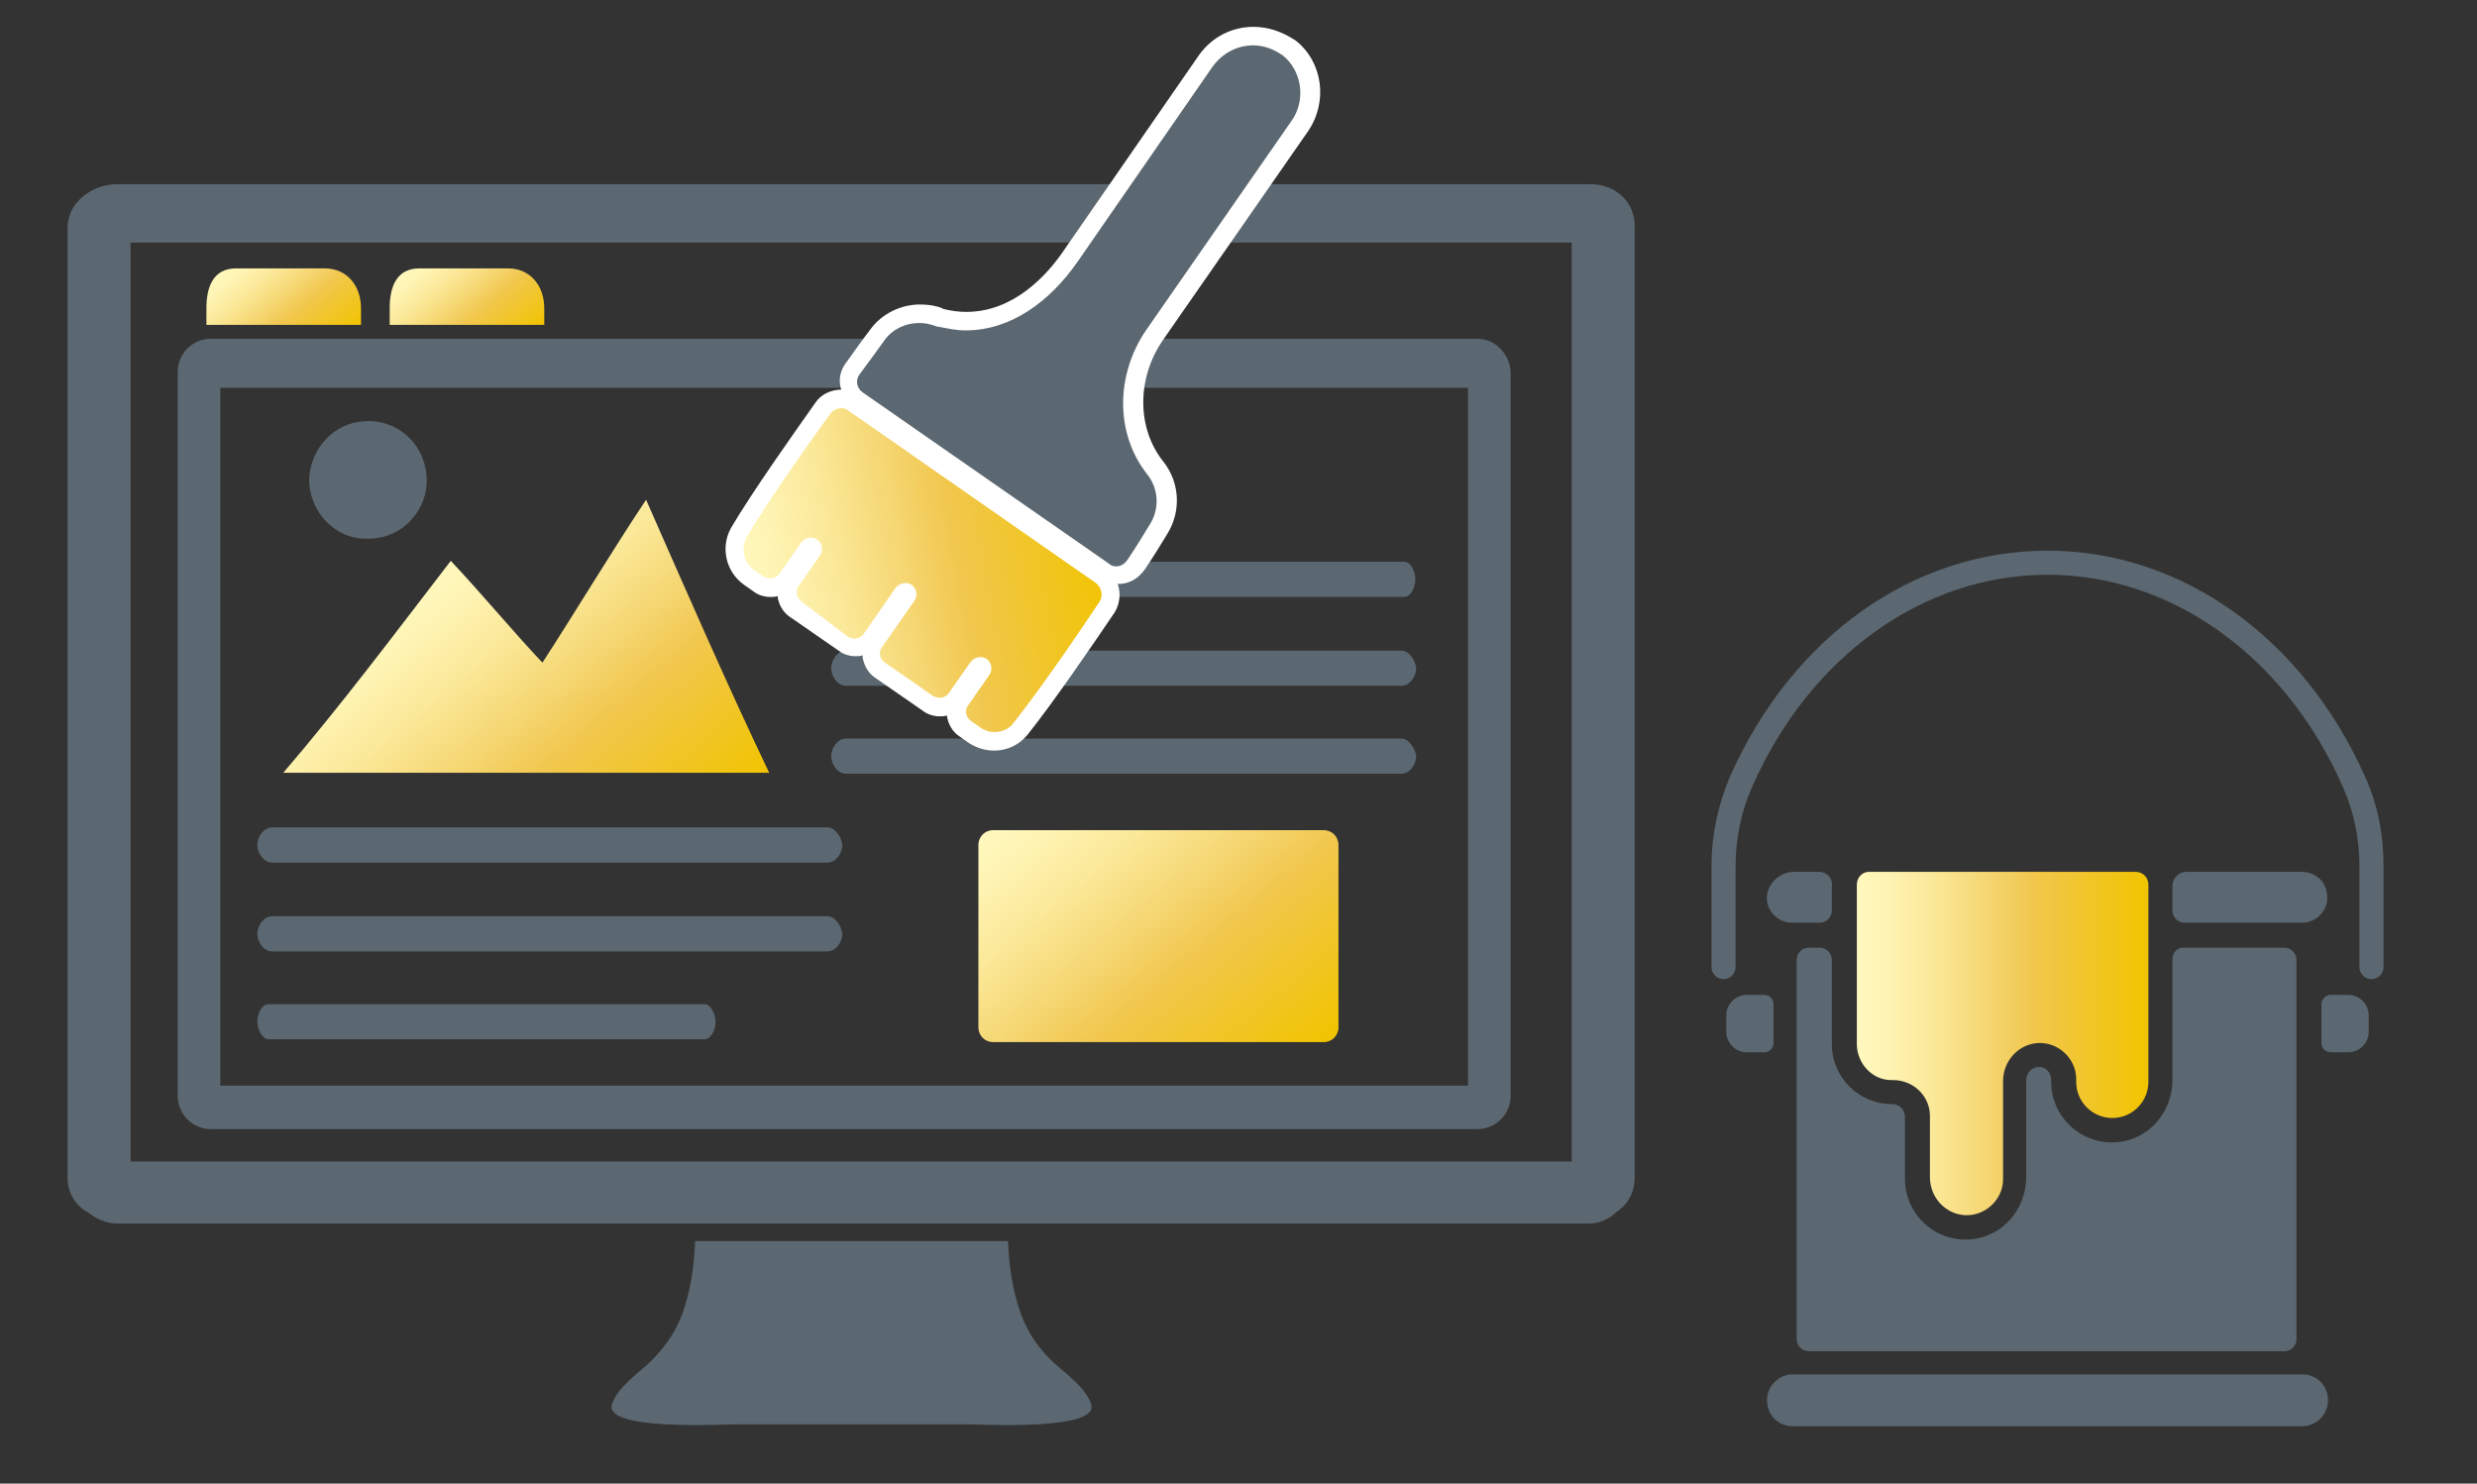 <?xml version="1.0" encoding="utf-8"?>
<!-- Generator: $$$/GeneralStr/196=Adobe Illustrator 27.6.0, SVG Export Plug-In . SVG Version: 6.00 Build 0)  -->
<svg version="1.1" id="Ebene_1" xmlns="http://www.w3.org/2000/svg" xmlns:xlink="http://www.w3.org/1999/xlink" x="0px" y="0px"
	 viewBox="0 0 267.6 160.3" style="enable-background:new 0 0 267.6 160.3;" xml:space="preserve">
<rect x="0" y="0" width="267.6" height="160.3" fill="#333333" stroke="none"/>
<style type="text/css">
	.st0{fill:#5C6871;}
	.st1{fill-rule:evenodd;clip-rule:evenodd;fill:url(#SVGID_1_);}
	.st2{fill-rule:evenodd;clip-rule:evenodd;fill:#5C6871;}
	.st3{fill:url(#SVGID_00000129177693025109068900000015262866011794111899_);}
	.st4{fill:url(#SVGID_00000012473463753114965050000013568153815955810213_);}
	.st5{fill:url(#SVGID_00000023960443859978132150000013850811706117280440_);}
	.st6{fill:#FFFFFF;}
	.st7{fill:url(#SVGID_00000016781647717473976950000012289401372896376757_);}
	.st8{fill-rule:evenodd;clip-rule:evenodd;fill:url(#SVGID_00000023259777460099671580000015301718969245962390_);}
</style>
<g>
	<path class="st0" d="M171.8,19.9H93.5h-2.7H12.7c-2.8,0-5.4,2-5.4,4.7v93.3v0.1v8.8v0.5c0,1.6,0.9,3,2.2,3.7c0.9,0.7,2,1.2,3.1,1.2
		h78.2h2.7h78.2c1.1,0,2.2-0.5,3-1.3c1.2-0.8,1.9-2.1,1.9-3.7V127c0-0.1,0-0.1,0-0.2v-8.9V24.6C176.7,21.9,174.6,19.9,171.8,19.9z
		 M169.8,125.5H14.1V26.2h155.7V125.5z"/>
	<path class="st0" d="M113.8,147.2c-1.6-1.5-2.7-3.1-3.5-5.2c-0.9-2.5-1.3-5.2-1.4-7.9H92H75.1c-0.1,2.7-0.5,5.4-1.4,7.9
		c-0.8,2.1-1.9,3.6-3.5,5.2c-1.3,1.2-3.6,2.8-4.1,4.6c-0.7,2.8,11.8,2.1,13.3,2.1c4.2,0,8.4,0,12.6,0c4.2,0,8.4,0,12.6,0
		c1.5,0,14,0.7,13.3-2.1C117.4,150,115.1,148.4,113.8,147.2z"/>
</g>
<linearGradient id="SVGID_1_" gradientUnits="userSpaceOnUse" x1="45.553" y1="63.19" x2="71.076" y2="93.608">
	<stop  offset="1.246007e-07" style="stop-color:#FFF8BD"/>
	<stop  offset="9.480152e-02" style="stop-color:#FEF4B4"/>
	<stop  offset="0.253" style="stop-color:#FBE99A"/>
	<stop  offset="0.452" style="stop-color:#F5D671"/>
	<stop  offset="0.6" style="stop-color:#F1C74E"/>
	<stop  offset="1" style="stop-color:#F1C400"/>
</linearGradient>
<path class="st1" d="M58.6,71.6c-3.3-3.5-6.6-7.5-9.9-11c-6,7.8-12,15.8-18.1,22.9c17.6,0,35,0,52.5,0C78.7,74.3,74.2,64,69.8,54
	C66,59.7,62.3,65.9,58.6,71.6z"/>
<path class="st2" d="M39.7,58.2c3.4,0.1,6.4-2.7,6.4-6.3c0-3.5-2.7-6.4-6.3-6.4c-3.8,0-6.3,3.1-6.4,6.3
	C33.4,55.3,36.2,58.3,39.7,58.2z"/>
<g id="Paint_can">
	<path class="st0" d="M248.7,148.5h-55c-1.5,0-2.8,1.2-2.8,2.8s1.2,2.8,2.8,2.8h55c1.5,0,2.8-1.2,2.8-2.8S250.3,148.5,248.7,148.5z"
		/>
	<path class="st0" d="M253.7,107.5h-1.9c-0.6,0-1,0.5-1,1v4.2c0,0.6,0.5,1,1,1h1.9c1.2,0,2.2-1,2.2-2.2v-1.8
		C255.9,108.5,254.9,107.5,253.7,107.5z"/>
	<path class="st0" d="M188.7,107.5c-1.2,0-2.2,1-2.2,2.2v1.8c0,1.2,1,2.2,2.2,2.2h1.9c0.6,0,1-0.5,1-1v-4.2c0-0.6-0.5-1-1-1H188.7z"
		/>
	<path class="st0" d="M256.2,105.8c-0.7,0-1.3-0.6-1.3-1.3V93.6c0-3-0.6-5.9-1.8-8.6c-6.2-14.1-18.5-22.9-31.9-22.9
		c-13.4,0-25.7,8.8-31.9,22.9c-1.2,2.7-1.8,5.6-1.8,8.6v10.9c0,0.7-0.6,1.3-1.3,1.3c-0.7,0-1.3-0.6-1.3-1.3V93.6
		c0-3.4,0.7-6.6,2-9.7c6.7-15.1,19.8-24.4,34.3-24.4c14.5,0,27.6,9.4,34.3,24.4c1.4,3.1,2,6.3,2,9.7v10.9
		C257.5,105.2,256.9,105.8,256.2,105.8z"/>
	<path class="st0" d="M196.5,94.2h-2.7c-1.4,0-2.7,1.1-2.9,2.5c-0.2,1.6,1.1,3,2.7,3h3c0.7,0,1.3-0.6,1.3-1.3v-2.7
		C198,94.8,197.3,94.2,196.5,94.2z"/>
	<path class="st0" d="M248.6,94.2h-12.4c-0.8,0-1.5,0.7-1.5,1.5v2.7c0,0.7,0.6,1.3,1.3,1.3h12.7c1.6,0,2.9-1.4,2.7-3
		C251.3,95.2,250.1,94.2,248.6,94.2z"/>
	
		<linearGradient id="SVGID_00000006672845205079714280000018041058820085409413_" gradientUnits="userSpaceOnUse" x1="200.572" y1="112.748" x2="232.119" y2="112.748">
		<stop  offset="1.246007e-07" style="stop-color:#FFF8BD"/>
		<stop  offset="9.480152e-02" style="stop-color:#FEF4B4"/>
		<stop  offset="0.253" style="stop-color:#FBE99A"/>
		<stop  offset="0.452" style="stop-color:#F5D671"/>
		<stop  offset="0.6" style="stop-color:#F1C74E"/>
		<stop  offset="1" style="stop-color:#F1C400"/>
	</linearGradient>
	<path style="fill:url(#SVGID_00000006672845205079714280000018041058820085409413_);" d="M200.6,95.6v17.2c0,2.1,1.7,4,3.9,3.9
		c2.2,0,4,1.7,4,3.9v6.6c0,2.2,1.7,4,3.8,4.1c2.2,0.1,4.1-1.7,4.1-3.9v-10.6c0-2.2,1.7-4,3.8-4.1c2.2-0.1,4.1,1.7,4.1,3.9v0.3
		c0,2.2,1.8,3.9,3.9,3.9h0c2.2,0,3.9-1.8,3.9-3.9V95.6c0-0.8-0.6-1.4-1.4-1.4h-28.8C201.2,94.2,200.6,94.8,200.6,95.6z"/>
	<path class="st0" d="M234.7,103.6v13.1c0,3.4-2.5,6.4-5.9,6.7c-3.9,0.4-7.2-2.7-7.2-6.5l0-0.2c0-0.7-0.5-1.4-1.2-1.4
		c-0.8-0.1-1.5,0.6-1.5,1.4l0,10.5c0,3.4-2.5,6.4-5.9,6.7c-3.9,0.4-7.2-2.7-7.2-6.5v-6.7c0-0.8-0.6-1.4-1.4-1.4
		c-3.6,0-6.5-2.9-6.5-6.5v-9.1c0-0.7-0.6-1.3-1.3-1.3h-1.2c-0.7,0-1.3,0.6-1.3,1.3v41c0,0.7,0.6,1.3,1.3,1.3h51.4
		c0.7,0,1.3-0.6,1.3-1.3v-41c0-0.7-0.6-1.3-1.3-1.3H236C235.3,102.3,234.7,102.9,234.7,103.6z"/>
</g>
<g>
	<path class="st0" d="M159.6,36.6H22.8c-2,0-3.6,1.6-3.6,3.6v78.2c0,2,1.6,3.6,3.6,3.6h136.8c2,0,3.6-1.6,3.6-3.6V40.2
		C163.1,38.2,161.5,36.6,159.6,36.6z M158.6,117.3H23.8V41.9h134.8V117.3z"/>
	
		<linearGradient id="SVGID_00000068649105357650122670000007309762318150932131_" gradientUnits="userSpaceOnUse" x1="45.695" y1="27.655" x2="54.768" y2="38.468">
		<stop  offset="1.246007e-07" style="stop-color:#FFF8BD"/>
		<stop  offset="9.480152e-02" style="stop-color:#FEF4B4"/>
		<stop  offset="0.253" style="stop-color:#FBE99A"/>
		<stop  offset="0.452" style="stop-color:#F5D671"/>
		<stop  offset="0.6" style="stop-color:#F1C74E"/>
		<stop  offset="1" style="stop-color:#F1C400"/>
	</linearGradient>
	<path style="fill:url(#SVGID_00000068649105357650122670000007309762318150932131_);" d="M58.8,33.3c0-2.4-1.5-4.3-3.9-4.3h-9.6
		c-2.4,0-3.2,1.9-3.2,4.3v1.8h16.7V33.3z"/>
	
		<linearGradient id="SVGID_00000173120552691792668410000008877001728161117088_" gradientUnits="userSpaceOnUse" x1="25.902" y1="27.655" x2="34.975" y2="38.468">
		<stop  offset="1.246007e-07" style="stop-color:#FFF8BD"/>
		<stop  offset="9.480152e-02" style="stop-color:#FEF4B4"/>
		<stop  offset="0.253" style="stop-color:#FBE99A"/>
		<stop  offset="0.452" style="stop-color:#F5D671"/>
		<stop  offset="0.6" style="stop-color:#F1C74E"/>
		<stop  offset="1" style="stop-color:#F1C400"/>
	</linearGradient>
	<path style="fill:url(#SVGID_00000173120552691792668410000008877001728161117088_);" d="M39,33.3c0-2.4-1.5-4.3-3.9-4.3h-9.6
		c-2.4,0-3.2,1.9-3.2,4.3v1.8H39V33.3z"/>
</g>
<path class="st2" d="M151.7,60.7h-47.2c-0.7,0-1.2,1-1.2,1.9c0,0.9,0.6,1.9,1.2,1.9h47.2c0.7,0,1.2-1,1.2-1.9
	C152.9,61.7,152.4,60.7,151.7,60.7z"/>
<path class="st2" d="M151.4,70.3h-60c-0.9,0-1.6,1-1.6,1.9c0,0.9,0.7,1.9,1.6,1.9h60c0.9,0,1.6-1,1.6-1.9
	C152.9,71.3,152.2,70.3,151.4,70.3z"/>
<path class="st2" d="M151.4,79.8h-60c-0.9,0-1.6,1-1.6,1.9c0,0.9,0.7,1.9,1.6,1.9h60c0.9,0,1.6-1,1.6-1.9
	C152.9,80.9,152.2,79.8,151.4,79.8z"/>
<path class="st2" d="M89.4,89.4h-60c-0.9,0-1.6,1-1.6,1.9c0,0.9,0.7,1.9,1.6,1.9h60c0.9,0,1.6-1,1.6-1.9
	C90.9,90.4,90.2,89.4,89.4,89.4z"/>
<path class="st2" d="M76.1,108.5H29c-0.7,0-1.2,1-1.2,1.9c0,0.9,0.6,1.9,1.2,1.9h47.1c0.7,0,1.2-1,1.2-1.9
	C77.3,109.6,76.8,108.5,76.1,108.5z"/>
<path class="st2" d="M89.4,99h-60c-0.9,0-1.6,1-1.6,1.9c0,0.9,0.7,1.9,1.6,1.9h60c0.9,0,1.6-1,1.6-1.9C90.9,100,90.2,99,89.4,99z"/>
<g id="Paint_brush">
	<g>
		<path class="st0" d="M120.6,62.1c-0.5,0-1-0.2-1.4-0.4L92.7,43.2c-0.5-0.4-0.9-0.9-1-1.6s0-1.3,0.4-1.8c1.1-1.5,2-2.8,2.7-3.7
			c1.1-1.4,2.7-2.2,4.5-2.2c0.7,0,1.4,0.1,2,0.4c0.1,0,0.2,0.1,0.3,0.1c0.9,0.2,1.8,0.3,2.7,0.3c4.2,0,8.2-2.5,11.3-7l14.6-21.1
			c1.1-1.7,3-2.6,5.1-2.6c1.4,0,2.7,0.5,3.8,1.3c2.5,2,3,5.7,1.1,8.5l-15.7,22.6c-3.1,4.4-3,10.3,0.1,14.3c1.5,1.9,1.7,4.6,0.4,6.6
			c-0.6,1-1.4,2.3-2.4,3.8C122.2,61.7,121.5,62.1,120.6,62.1L120.6,62.1z"/>
		<path class="st6" d="M135.4,4.9c1.1,0,2.2,0.4,3.2,1.1c2.1,1.7,2.5,4.9,0.9,7.1l-15.7,22.6c-3.2,4.7-3.4,11,0.1,15.5
			c1.3,1.6,1.4,3.8,0.3,5.5c-0.6,1-1.4,2.3-2.4,3.8c-0.3,0.4-0.7,0.7-1.2,0.7c-0.3,0-0.6-0.1-0.8-0.3L93.2,42.4
			c-0.7-0.5-0.8-1.4-0.3-2c1.1-1.5,2-2.7,2.7-3.7c0.9-1.2,2.3-1.8,3.7-1.8c0.6,0,1.1,0.1,1.7,0.3c0.2,0.1,0.3,0.1,0.4,0.1
			c1,0.2,1.9,0.4,2.9,0.4c4.9,0,9.1-3.1,12.1-7.4l14.6-21.1C132.1,5.7,133.7,4.9,135.4,4.9 M135.4,2.9c-2.3,0-4.5,1.1-5.9,3.1
			l-14.6,21.1c-1.7,2.5-5.3,6.6-10.5,6.6c-0.8,0-1.6-0.1-2.4-0.3c-0.1,0-0.1,0-0.2-0.1c-0.8-0.3-1.6-0.4-2.4-0.4
			c-2.1,0-4.1,1-5.3,2.6c-0.7,0.9-1.7,2.3-2.7,3.7c-0.6,0.8-0.8,1.7-0.6,2.6c0.2,0.9,0.7,1.7,1.4,2.3l26.6,18.4
			c0.6,0.4,1.3,0.6,2,0.6c1.2,0,2.2-0.6,2.9-1.6c1-1.5,1.8-2.8,2.4-3.8c1.5-2.4,1.4-5.5-0.4-7.8c-2.9-3.6-2.9-9-0.1-13.1l15.7-22.6
			c2.2-3.2,1.6-7.5-1.3-9.8C138.5,3.4,137,2.9,135.4,2.9L135.4,2.9z"/>
	</g>
	<g>
		
			<linearGradient id="SVGID_00000152246449776733326660000001289963440074399666_" gradientUnits="userSpaceOnUse" x1="75.622" y1="57.795" x2="114.926" y2="57.795" gradientTransform="matrix(0.984 -0.178 0.178 0.984 -4.332 21.524)">
			<stop  offset="1.246007e-07" style="stop-color:#FFF8BD"/>
			<stop  offset="9.480152e-02" style="stop-color:#FEF4B4"/>
			<stop  offset="0.253" style="stop-color:#FBE99A"/>
			<stop  offset="0.452" style="stop-color:#F5D671"/>
			<stop  offset="0.6" style="stop-color:#F1C74E"/>
			<stop  offset="1" style="stop-color:#F1C400"/>
		</linearGradient>
		<path style="fill:url(#SVGID_00000152246449776733326660000001289963440074399666_);" d="M107.5,80c-0.8,0-1.5-0.2-2.1-0.7l-1-0.7
			c-0.5-0.3-0.8-0.9-0.9-1.4s0-1.2,0.4-1.7l2.3-3.3c0.1-0.1,0-0.2,0-0.2c0-0.1-0.1-0.1-0.1-0.2c0,0,0,0,0,0c-0.1,0-0.2,0-0.3,0.1
			l-2.3,3.3c-0.4,0.6-1.1,1-1.8,1c-0.5,0-0.9-0.1-1.3-0.4l-5.2-3.6c-0.5-0.3-0.8-0.9-0.9-1.4s0-1.2,0.4-1.7l3.5-5
			c0.1-0.1,0-0.2,0-0.2c0-0.1-0.1-0.1-0.1-0.2c0,0,0,0,0,0c-0.1,0-0.2,0-0.3,0.1l-3.4,4.9c-0.4,0.6-1.1,1-1.8,1
			c-0.5,0-0.9-0.1-1.3-0.4L86,65.9c-1-0.7-1.3-2.1-0.6-3.1l2.3-3.3c0.1-0.1,0-0.2,0-0.2c0-0.1-0.1-0.1-0.1-0.2c0,0,0,0,0,0
			c-0.1,0-0.2,0-0.3,0.1l-2.3,3.3c-0.4,0.6-1.1,1-1.8,1c-0.5,0-0.9-0.1-1.3-0.4l-1-0.7c-1.6-1.1-2-3.2-1.1-4.9
			c2.2-3.8,6.6-10,9-13.4c0.5-0.6,1.2-1,2-1c0.5,0,1,0.2,1.4,0.4l26.7,18.6c1.1,0.8,1.4,2.3,0.6,3.4c-2.3,3.4-6.6,9.7-9.4,13.1
			C109.6,79.5,108.6,80,107.5,80C107.5,80,107.5,80,107.5,80z"/>
		<path class="st6" d="M90.9,44.1c0.3,0,0.6,0.1,0.8,0.3l26.7,18.6c0.6,0.5,0.8,1.3,0.4,2c-3.2,4.8-6.9,10.1-9.3,13.1
			c-0.5,0.7-1.3,1-2.1,1c-0.5,0-1.1-0.2-1.5-0.5l-1-0.7c-0.6-0.4-0.7-1.2-0.3-1.7l2.3-3.3c0.4-0.6,0.2-1.5-0.5-1.8
			c-0.2-0.1-0.3-0.1-0.5-0.1c-0.4,0-0.8,0.2-1.1,0.6l-2.3,3.3c-0.2,0.3-0.6,0.5-1,0.5c-0.2,0-0.5-0.1-0.7-0.2l-5.2-3.6
			c-0.6-0.4-0.7-1.2-0.3-1.7l3.5-5c0.4-0.6,0.2-1.5-0.5-1.8c-0.2-0.1-0.3-0.1-0.5-0.1c-0.4,0-0.8,0.2-1.1,0.6l-3.4,4.9
			c-0.2,0.3-0.6,0.5-1,0.5c-0.2,0-0.5-0.1-0.7-0.2L86.6,65c-0.6-0.4-0.7-1.2-0.3-1.7l2.3-3.3c0.4-0.6,0.2-1.5-0.5-1.8
			c-0.2-0.1-0.3-0.1-0.5-0.1c-0.4,0-0.8,0.2-1.1,0.6l-2.3,3.3c-0.2,0.3-0.6,0.5-1,0.5c-0.2,0-0.5-0.1-0.7-0.2l-1-0.7
			c-1.2-0.8-1.5-2.4-0.8-3.6c1.9-3.3,5.6-8.6,9-13.3C90,44.3,90.5,44.1,90.9,44.1 M90.9,42.1c-1.1,0-2.2,0.5-2.8,1.4
			c-2.4,3.4-6.8,9.6-9.1,13.5c-1.2,2.1-0.6,4.8,1.4,6.2l1,0.7c0.5,0.4,1.2,0.6,1.8,0.6c0.3,0,0.6,0,0.8-0.1c0.1,0.9,0.6,1.8,1.4,2.3
			l5.2,3.6c0.5,0.4,1.2,0.6,1.8,0.6c0.3,0,0.6,0,0.8-0.1c0,0.1,0,0.2,0,0.3c0.2,0.9,0.6,1.6,1.3,2.1l5.2,3.6
			c0.5,0.4,1.2,0.6,1.8,0.6c0.3,0,0.6,0,0.8-0.1c0.1,0.9,0.6,1.8,1.4,2.3l1,0.7c0.8,0.5,1.7,0.8,2.7,0.8c1.4,0,2.7-0.6,3.6-1.7
			c2.8-3.5,7.1-9.8,9.4-13.2c1-1.6,0.6-3.7-0.9-4.8L92.9,42.7C92.3,42.3,91.6,42.1,90.9,42.1L90.9,42.1z"/>
	</g>
</g>
<g>
	
		<linearGradient id="SVGID_00000063609726216221666000000005108187860487278752_" gradientUnits="userSpaceOnUse" x1="111.905" y1="85.363" x2="138.402" y2="116.942">
		<stop  offset="1.246007e-07" style="stop-color:#FFF8BD"/>
		<stop  offset="9.480152e-02" style="stop-color:#FEF4B4"/>
		<stop  offset="0.253" style="stop-color:#FBE99A"/>
		<stop  offset="0.452" style="stop-color:#F5D671"/>
		<stop  offset="0.6" style="stop-color:#F1C74E"/>
		<stop  offset="1" style="stop-color:#F1C400"/>
	</linearGradient>
	<path style="fill-rule:evenodd;clip-rule:evenodd;fill:url(#SVGID_00000063609726216221666000000005108187860487278752_);" d="
		M143,89.7h-35.7c-0.9,0-1.6,0.7-1.6,1.6V111c0,0.9,0.7,1.6,1.6,1.6H143c0.9,0,1.6-0.7,1.6-1.6V91.3C144.6,90.4,143.9,89.7,143,89.7
		z"/>
</g>
</svg>
